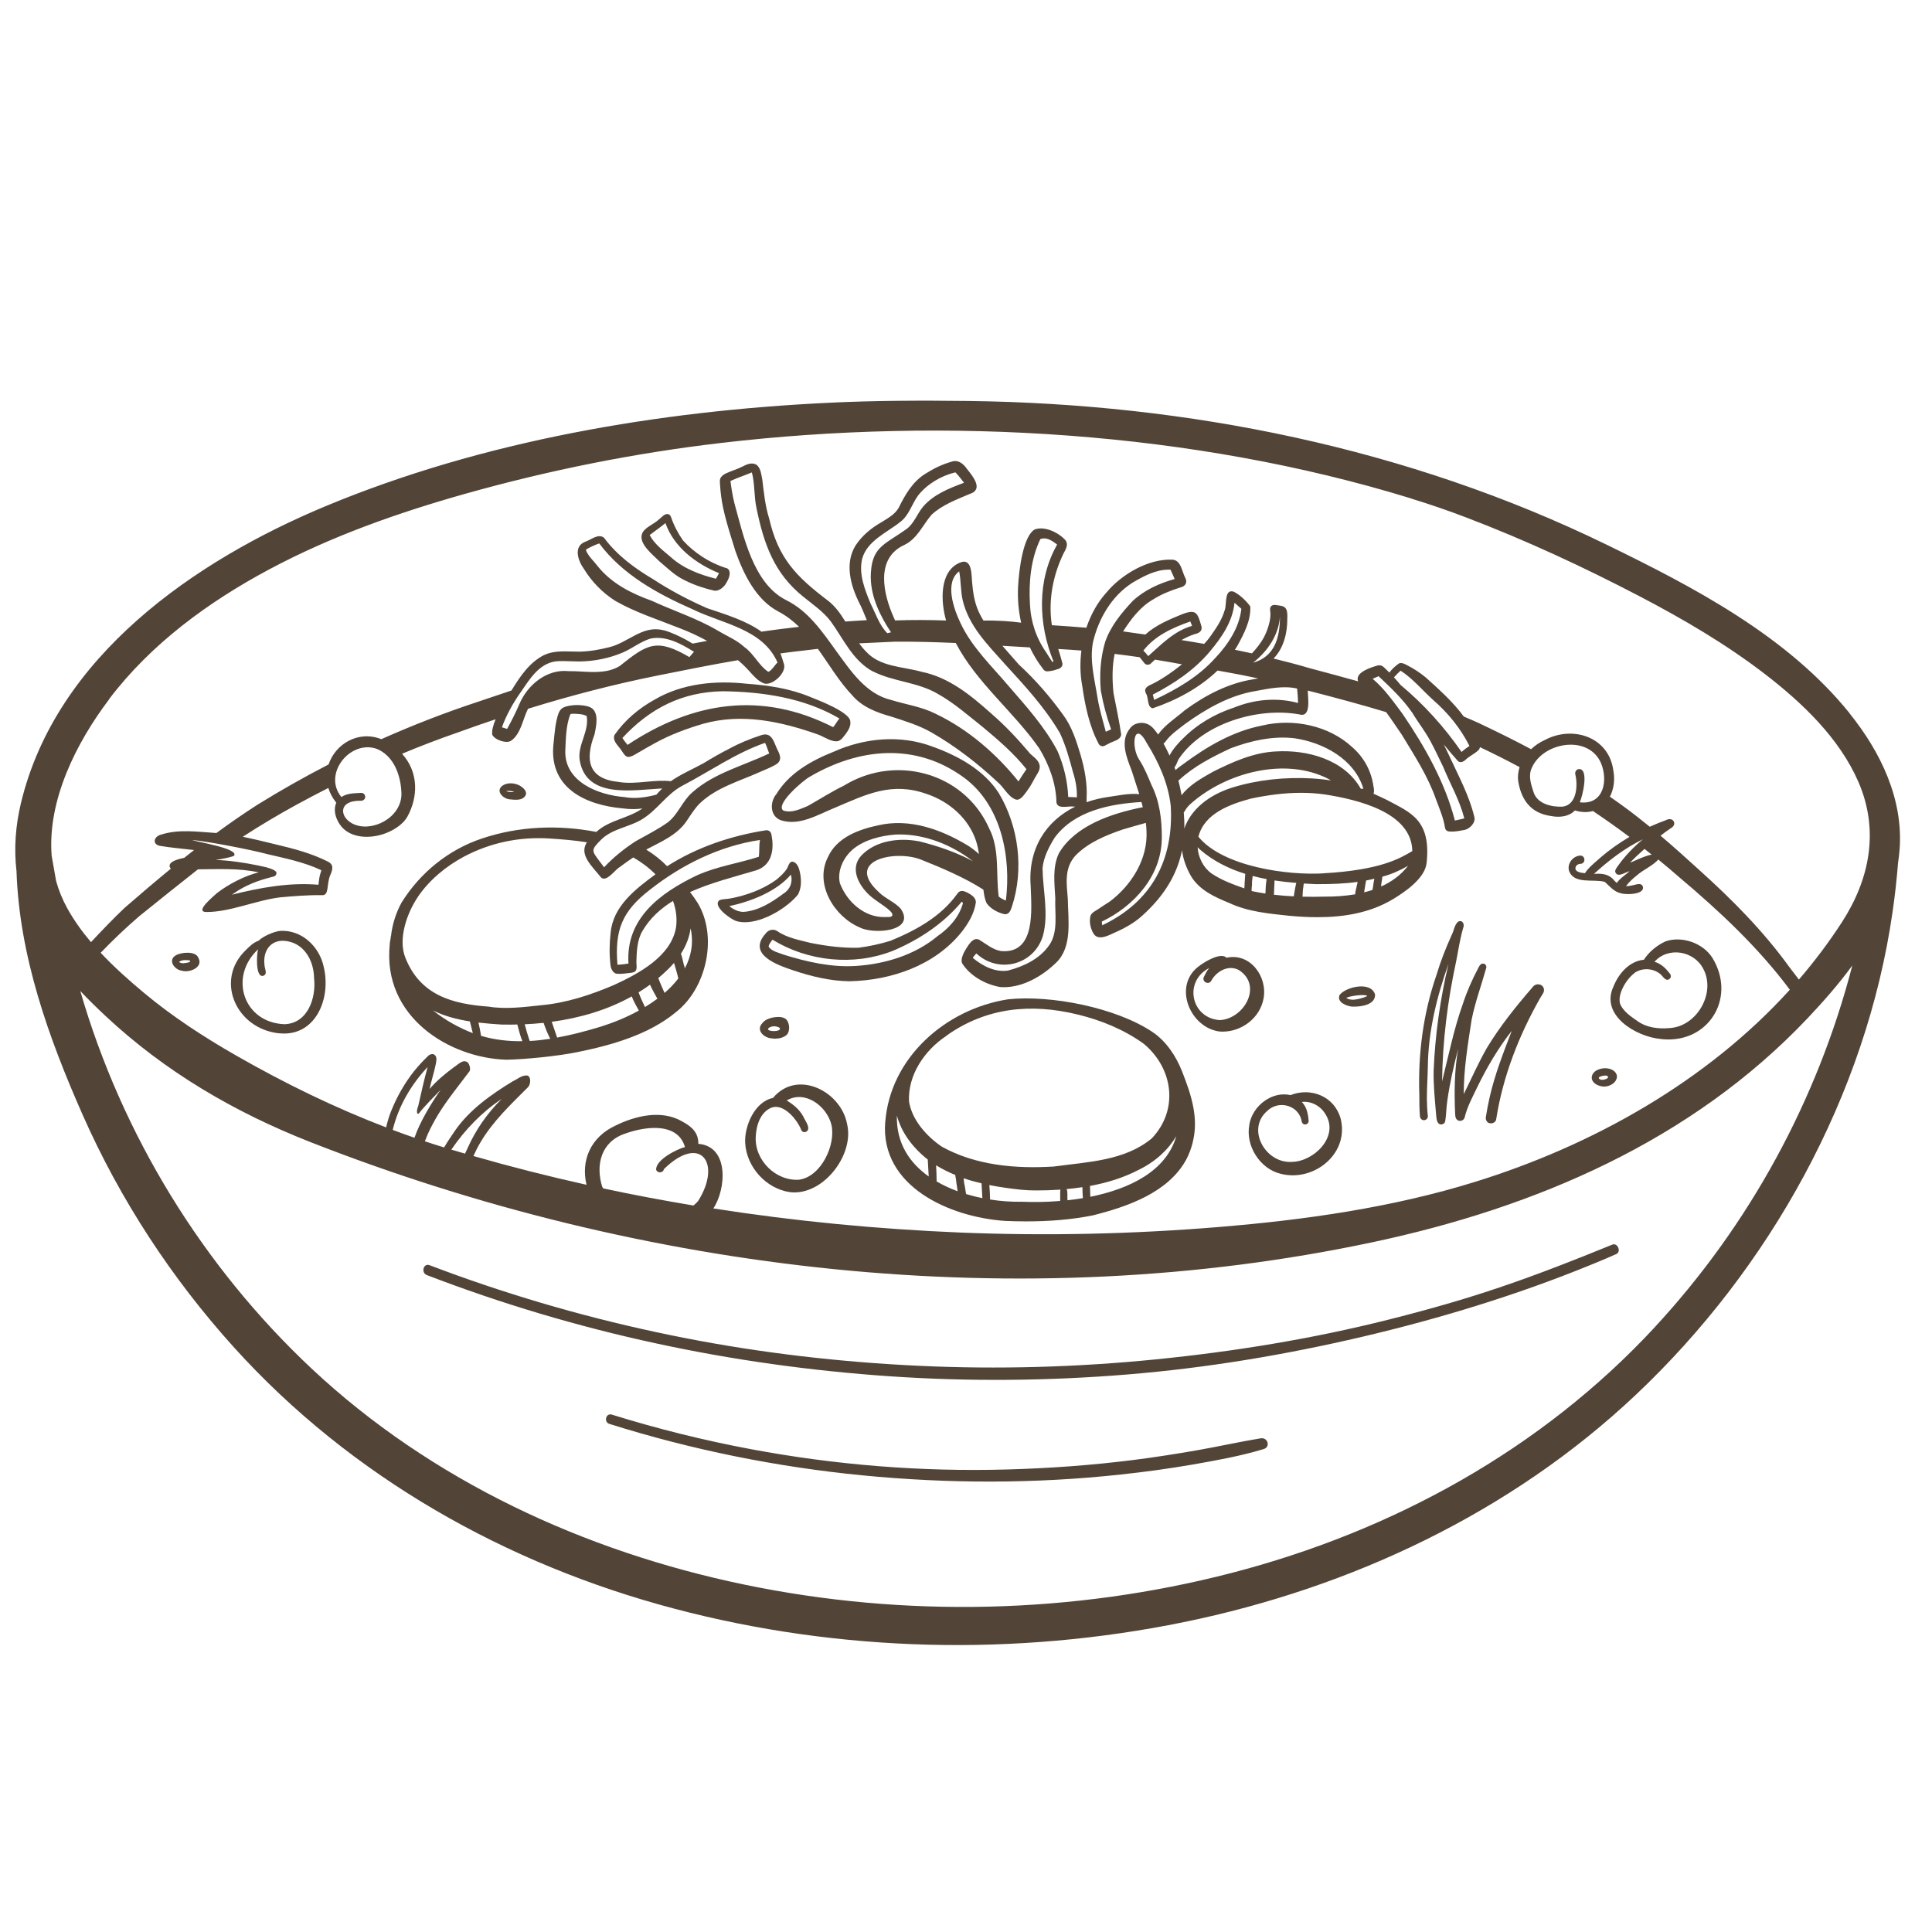 <?xml version="1.0" encoding="UTF-8"?>
<svg id="Lager_1" xmlns="http://www.w3.org/2000/svg" version="1.1" viewBox="0 0 283.46 283.46">
  <!-- Generator: Adobe Illustrator 29.0.1, SVG Export Plug-In . SVG Version: 2.1.0 Build 192)  -->
  <defs>
    <style>
      .st0 {
        fill: #524538;
      }
    </style>
  </defs>
  <path class="st0" d="M129.87,164.68c-.7,9.39,9.45,13.9,17.58,14.45,1.04.05,2.09.07,3.14.07,3.27,0,6.55-.24,9.75-.88,5.09-1.29,11.07-3.33,13.72-8.22.78-1.51,1.22-3.21,1.26-4.92.04-1.81-.35-3.55-.89-5.25-.3-.92-.65-1.84-1-2.74-.88-2.23-2.31-4.41-4.33-5.77-5.29-3.56-14.91-5.48-21.22-4.8-9.1,1.42-17.29,8.53-18,18.05ZM131.59,163.67c.64,2.42,2.23,4.64,4.53,6.46.04.83.1,1.65.14,2.48-2.86-2.03-4.78-4.95-4.67-8.94ZM144.01,173.62c.03.72.1,1.45.12,2.17-.81-.16-1.61-.36-2.39-.6-.07-.42-.13-.84-.2-1.26-.08-.23-.11-.64-.16-1.06.86.3,1.74.54,2.63.75ZM140.15,172.4c.04.35.15.73.15,1.01.08.43.13.9.2,1.37-1.08-.4-2.12-.88-3.08-1.44,0-.03,0-.07,0-.1,0-.76-.04-1.51-.08-2.27.91.56,1.85,1.03,2.82,1.42ZM149.76,176.32c-1.44.02-2.97-.09-4.5-.33,0-.68-.05-1.47-.11-2.12,1.55.31,3.12.52,4.69.69.73.07,1.46.1,2.19.1,1.17,0,2.36-.04,3.56-.12-.07.25-.03.57-.04.81,0,.28,0,.57,0,.85-2.08.18-4.07.19-5.79.11ZM158.81,174.19c0,.53.03,1.07.07,1.6-.76.13-1.51.23-2.26.31-.06-.45.08-1.22-.13-1.64.77-.07,1.55-.16,2.32-.28ZM159.97,175.59c-.01-.53-.03-1.06-.05-1.59,2.49-.46,4.92-1.2,7.12-2.35,2.48-1.2,4.34-2.94,5.54-4.94-1.48,5.14-6.9,7.73-12.61,8.88ZM138.86,151.95c5.85-4.15,12.41-4.77,19.22-3.11,3.47.84,6.83,2.21,9.74,4.31,4.31,3.6,5.15,9.66,1.18,13.86-3.97,3.32-9.46,3.46-14.37,4.14-5.57.35-11.48-.15-16.44-2.91-2.23-1.51-4.38-3.9-4.82-6.63-.19-3.92,2.32-7.55,5.5-9.64Z"/>
  <path class="st0" d="M113.9,116.51c-.98,1.19-.95,3.25.68,3.84,2.74.87,5.41-.83,7.87-1.82,4.69-1.99,8.37-3.88,13.55-2.03,3.27,1.11,6.12,3.57,7.21,6.9.2.63.33,1.26.43,1.91-.66-.6-1.37-1.1-1.7-1.29-3.88-2.34-8.5-3.99-13.05-2.94-2.91.61-6.12,1.78-7.43,4.7-1.98,3.91.9,8.67,4.63,10.27.61.33,1.66.53,2.74.53,2.37,0,4.9-.92,3.33-3.25-.9-1-2.25-1.47-3.2-2.42-5.24-4.78,2.58-6.29,6.26-4.75,2.83,1.12,6.44,2.66,9.06,4.37.09.69.19,1.39.49,2.01.6.82,1.63,1.37,2.61,1.59.04,0,.08,0,.12,0,.57,0,.78-.56.97-1.12,1.79-5.45,1-11.78-1.96-16.7-2.19-3.36-5.95-5.42-9.64-6.75-4.72-1.8-10.04-1.31-14.6.75-3.27,1.3-6.5,3.13-8.37,6.21ZM134.79,123.43c-2.89-.55-6.32-.11-8.42,2.1-1.72,1.88-.42,4.33,1.23,5.85,1.08.99,3.46,2.22,3.33,2.89-.08.38-.73.24-1.11.28-3.02.07-5.56-2.25-6.59-4.96-.45-1.89.6-3.95,2.05-5.1,1.67-1.31,3.91-1.85,6.01-2.04.23-.01.47-.02.7-.02,3.87,0,7.73,1.58,10.76,3.93-2.49-1.34-5.22-2.26-7.96-2.94ZM141.39,114.06c5.51,4.01,6.99,11.63,6.19,18.07-.37-.15-.74-.33-1.05-.59-.45-3.34.2-6.95-1.43-10.06-2.46-5.47-7.8-8.48-13.31-8.48-2.71,0-5.46.73-7.94,2.25-1.84.89-3.55,2-5.33,3-1.1.45-2.39,1.09-3.59.67-1.26-.88,2.97-4.47,3.85-4.94,7.25-4.26,15.57-5.07,22.61.08Z"/>
  <path class="st0" d="M141.8,130.91c-.65-.34-1.1-.21-1.39.28-2.39,3.32-6.04,5.31-9.78,6.85-1.52.46-3.09.81-4.67,1.01-2.38.06-4.66-.24-7-.7-1.66-.42-3.47-.74-4.91-1.73-.57-.39-1.31-.21-1.71.34-2.75,3.05,1.63,4.6,4.01,5.4,2.68.9,5.44,1.57,8.28,1.61,6.11-.13,12.48-2.3,16.41-7.17,1.02-1.27,1.93-2.81,2.14-4.44-.01-.7-.72-1.13-1.38-1.47ZM137.48,137.41c-3.33,2.74-7.66,4.03-11.87,4.31-3.58.24-7.22-.59-10.65-1.66-.65-.28-1.76-.46-2.19-1.18.05-.37.34-.71.57-1.01,5.22,3.2,11.92,3.89,17.64,1.64,3.87-1.63,7.44-3.99,10.14-7.23.03.06.07.11.12.16.02.02.03.03.05.05-.57,2.08-2.06,3.72-3.81,4.91Z"/>
  <path class="st0" d="M91.95,111.01c.08.02.16.04.25.04.39,0,.78-.24,1.11-.43.94-.55,1.88-1.1,2.84-1.62,2.22-1.22,4.63-2.11,7.06-2.82,5.68-1.57,11.33-.34,16.79,1.58.86.3,2.04,1.19,2.99.97.52-.19.8-.69,1.13-1.1.37-.52.75-1.11.63-1.86-.22-1.35-4.72-3.05-5.86-3.51-2.95-1.23-6.12-1.71-9.29-1.94-4.66-.51-9.53-.06-13.63,2.37-2.27,1.26-4.32,3-5.8,5.13-.35.8.42,1.48.86,2.07.21.26.6,1.01.93,1.11ZM106.02,101.42c5.89.07,12,.97,17.14,4-.37.41-.53.83-.92,1.27-10.49-5.33-20.57-3.77-30.17,2.6-.13-.15-.24-.3-.36-.46-.14-.18-.27-.37-.39-.56,4.03-4.33,8.71-6.74,14.7-6.85Z"/>
  <path class="st0" d="M96.78,82.39c1.03.86,2,1.82,3.17,2.48,1.46.81,3.09,1.38,4.72,1.76.11.03.21.04.32.04.6,0,1.29-.6,1.57-1.14,1-1.65.25-2.21-.11-2.21-2.34-.75-4.56-2.18-6.24-4.02-.72-1.04-1.33-2.18-1.74-3.39-.06-.18-.16-.35-.33-.44-.6-.24-1.04.44-1.47.74-.71.71-2.16,1.17-2.48,2.14-.49,1.46,1.59,3.03,2.59,4.04ZM97.63,76.74c1.24,3.54,4.49,5.98,7.86,7.35-.15.28-.27.53-.45.82-2.36-.59-4.79-1.5-6.63-3.18-1.11-.95-2.4-1.9-3.09-3.23.76-.59,1.56-1.13,2.31-1.75Z"/>
  <path class="st0" d="M113.17,122.44c-.03-.41-.42-.69-.82-.62-5.09.8-10.11,2.48-14.47,5.27-.9-.92-1.93-1.74-3.07-2.44,2.15-1.15,4.51-2.1,5.92-4.18.61-.9,1.18-1.84,1.95-2.61,2.5-2.37,5.85-3.25,8.96-4.66.62-.28,1.49-.61,2.12-.99,1.39-.71.31-2.07.14-2.58-.44-1.06-.81-2.24-2.23-1.76-1.65.53-3.27,1.2-4.79,2.04-1.24.63-2.44,1.32-3.63,2.05-1.56.87-3.34,1.61-4.83,2.66-1.19-.14-2.4-.03-3.61.08-1.37.13-2.74.25-4.1.02-4.43-.47-4.89-3.24-3.49-6.95.25-1.16.73-3.27-.54-3.96-.6-.3-1.28-.34-1.94-.37-.6-.01-1.76.11-2.27.48-.27.19-.45.53-.56.83-.44,1.34-.54,2.79-.68,4.19-.84,6.55,4.52,9.18,10.19,9.67.29.05.91.1,1.63.1.38,0,.8-.04,1.22-.1,0,0,0,0-.01,0-2.07,1.47-4.89,1.7-6.77,3.45-5.55-1.08-11.37-.85-16.74.95-4.91,1.62-9.12,5.03-11.85,9.44-.8,1.47-1.34,3.16-1.53,4.86-.04.1-.07.2-.05.31-.04.31-.14.63-.14.95-1.09,10.64,8.76,16.66,17.1,16.91,2.71-.04,7.66-.54,10.45-1.12,4.99-1.01,10.47-2.56,14.44-5.86,4.52-3.52,6.19-11.15,3.15-16.09-.2-.32-.7-1.05-1.08-1.53,3.03-1.36,6.41-2.21,9.37-3.09,3.68-.91,2.59-5.14,2.57-5.34ZM91.7,116.95c-3.87-.28-8.91-2.22-8.76-6.82.09-1.78.08-3.59.72-5.29.1-.16.32-.1.48-.12.65.02,1.34.03,1.93.33.42,2.27-1.4,4.29-1.01,6.55,1.01,5.61,7.72,4.31,12.1,4.08-.3.29-.58.6-.86.91-1.51.4-3.07.63-4.61.37ZM94.28,120.15c2.2-1.35,3.58-3.71,5.89-4.9,4-2.09,7.8-4.78,12.08-6.26.25.5.39,1.04.61,1.55-3.78,1.82-8.1,2.87-11.29,5.72-1.44,1.25-2.07,3.2-3.57,4.38-1.47,1.05-3.14,1.88-4.73,2.78-1.68,1.09-3.27,2.36-4.64,3.83-.18-.24-.35-.47-.53-.71-1.32-1.76-1.47-1.77.12-3.37,1.64-1.61,4.14-1.81,6.06-3.01ZM61.31,131.58c1.69-2.48,4.12-4.48,6.75-5.89,3.88-2.06,8.16-2.94,12.52-2.67,1.85.12,3.7.27,5.53.56-1.22,1.84.8,3.54,2.08,5.17.13.11.27.16.42.16.78,0,1.72-1.37,2.35-1.72.63-.47,1.28-.94,1.95-1.39,1.17.67,2.29,1.51,3.26,2.48-2.96,2.18-6.23,4.68-6.58,8.59-.17,1.45-.21,3.12-.03,4.62.01.57.4,1.4,1.02,1.38.11,0,.21.01.32.01.52,0,1.05-.08,1.56-.14.32-.04.7-.07.86-.4.16-.36.05-.77.05-1.16.03-1.49.1-3.31.91-4.62,1.09-1.86,2.65-3.26,4.46-4.38.43,1.18.62,2.45.46,3.79-.67,4.36-5.58,6.93-9.24,8.6-3.36,1.42-6.87,2.58-10.52,2.91-2.45.26-5.23.63-7.75.21-5.39-.39-10.04-1.69-12.22-7.18-1.11-2.79.26-6.6,1.85-8.93ZM94.63,147.75c-.34-.7-.67-1.42-.94-2.15.57-.35,1.13-.73,1.68-1.13.31.71.71,1.38,1.08,2.06-.58.43-1.19.84-1.82,1.22ZM77.73,152.73c-.04-.1-.08-.19-.11-.28-.24-.71-.44-1.44-.63-2.17.92-.04,1.84-.11,2.76-.21.28.8.59,1.59.98,2.34-1,.15-1.99.27-2.99.32ZM69.37,151.58c-1.96-.75-4.03-1.88-5.84-3.33,1.65.83,3.5,1.31,5.41,1.61.14.57.29,1.14.43,1.72ZM70.58,151.98c-.1-.65-.23-1.3-.38-1.95,1.12.13,2.25.22,3.37.29.37,0,.74.01,1.12.01.4,0,.81,0,1.21-.02.21.83.43,1.66.74,2.45-2.05.03-4.09-.2-6.06-.78ZM81.74,152.23c-.27-.77-.53-1.54-.79-2.31,4.12-.56,8.16-1.73,11.74-3.73.25.69.72,1.5,1.04,2.08-1.82,1-3.74,1.78-5.53,2.34-2.07.63-4.25,1.22-6.45,1.62ZM97.5,145.68c-.33-.71-.63-1.44-.92-2.17.46-.39.91-.79,1.35-1.22.35-.33.67-.67.96-1.01.22.76.46,1.51.63,2.28-.58.76-1.26,1.47-2.02,2.12ZM100.47,142.08c-.02-.1-.04-.2-.05-.28-.18-.4-.27-1.28-.52-1.86.79-1.22,1.25-2.48,1.43-3.73.46,2.17.07,4.14-.86,5.88ZM92.21,141.37c-.5.07-1,.15-1.51.17-.04,0-.07,0-.11,0-.41-5.08.68-7.83,4.73-10.97,4.68-3.69,10.24-6.45,16.18-7.33-.15.82-.06,1.64-.16,2.46-3.01.98-6.2,1.41-9.13,2.75-5.35,2.57-10.44,6.31-10,12.92Z"/>
  <path class="st0" d="M108.01,135.13c.4.13.83.18,1.28.18,2.77,0,6.29-2.18,7.8-4.08.49-.93.5-2.05.31-3.06-.12-.61-.32-1.48-.98-1.71-.63-.22-.74.66-.99,1.04-.42.62-.96,1.1-1.56,1.6-1.98,1.41-4.33,2.27-6.72,2.72-.51.1-1.06.07-1.55.23-1.22.84,1.65,2.85,2.41,3.08ZM116.04,128.32c.31,1.12-.13,2.21-1.12,2.81-1.7,1.26-3.63,2.5-5.81,2.66-.79.01-1.5-.36-2.11-.84,3.14-.68,6.93-2.13,9.04-4.63Z"/>
  <path class="st0" d="M41.09,136.58c-.89.09-2.52.79-3.15,1.44-.78.27-1.39.88-1.96,1.46-4.28,4.2-1.59,10.91,4.24,12.02.52.1,1,.14,1.46.14,4.79,0,6.89-5.3,5.82-9.77-.62-2.98-3.23-5.49-6.42-5.29ZM41.75,150.27c-6.02-.21-8.24-6.95-3.88-10.99-.22.63-.42,4.2.75,3.89.75-.27.13-1.15.18-1.71-.21-1.83.79-3.48,2.77-3.43,2.92.13,4.47,2.77,4.51,5.47.33,2.91-.92,6.65-4.33,6.77Z"/>
  <path class="st0" d="M113.4,161.09c-2.7.56-4.2,4.15-4.07,6.61.2,3.53,3.06,6.7,6.57,7.21.22.02.44.04.65.04,4.61,0,8.76-5.71,7.74-10-.88-4.87-7.36-8.12-10.89-3.85ZM117.32,173.08c-3.46.28-6.62-2.83-6.44-6.29.07-1.64.65-3.58,2.29-4.27.21-.08.43-.12.65-.12,1.56,0,3.13,1.95,3.68,3.23.05.3.32.53.64.47,1.05-.35-.04-1.7-.3-2.31-.54-1.01-1.45-1.75-2.42-2.33,2.72-1.6,5.95.88,6.58,3.63.63,2.91-1.52,7.49-4.68,7.98Z"/>
  <path class="st0" d="M113.74,152.39c.57,0,1.2-.15,1.64-.52.61-.52.5-1.97-.16-2.41-.34-.23-.78-.27-1.17-.25-.73.03-1.76.28-2.21.91-1,1.06.31,2.2,1.43,2.23.15.03.31.04.47.04ZM112.68,150.99c0-.05.04-.11.13-.18.39-.31,1.07-.29,1.49-.06.05.03.1.06.13.12.03.07,0,.15-.06.2-.22.21-.62.2-.9.21-.23,0-.8-.08-.78-.29Z"/>
  <path class="st0" d="M25.73,140.2c-1.12.74-.11,2.08.93,2.22.18.06.37.08.58.08,1.15,0,2.55-.82,1.84-2.01-.39-1-2.6-.79-3.34-.29ZM26.95,141.33c-.17,0-.36-.02-.52-.09-.06-.03-.12-.06-.14-.13.45-.32,1.05-.26,1.57-.2,0,.06.03.11.05.16-.25.21-.64.19-.96.25Z"/>
  <path class="st0" d="M74.82,117.28c.28.03.59.06.9.06.47,0,.92-.09,1.24-.43.68-.72-.36-1.53-.96-1.77-.72-.29-1.63-.32-2.29.14-1.07.8.15,1.95,1.11,2ZM74.68,116.04c.27,0,.53.05.78.16-.35.02-.84.05-1.19-.12.14-.03.27-.04.41-.04Z"/>
  <path class="st0" d="M178.9,151.34c.16.01.32.02.48.02,2.79,0,5.48-1.98,6.01-4.87.6-3.28-2.03-6.74-5.43-5.97-.87-.88-3.33.66-4.13,1.29-3.75,2.88-1.25,8.95,3.08,9.53ZM177.43,142.02c-.35.38-.57.85-.8,1.31-.33.68.65,1.23,1.06.61.75-1.43,2.52-2.44,4.07-1.62,3.55,2.28.78,7.16-2.79,7.35-4.22-.27-5.37-5.7-1.54-7.65Z"/>
  <path class="st0" d="M198.39,147.69c.09,0,.18,0,.27,0,1.22,0,3.1-.31,3.09-1.75-.54-2-4.21-1.21-5.21.04-.45,1.06,1.02,1.64,1.85,1.71ZM200.58,146.1s-.01.03-.02.05c0,0,0,0,0,.01-.62.29-1.3.45-1.97.52-.38,0-.77-.05-1.08-.27.5-.28,2.62-.58,3.08-.31Z"/>
  <path class="st0" d="M183.3,165.04c-.59,3.08,1.58,6.46,4.58,7.17.59.16,1.2.23,1.79.23,4.2,0,8.17-3.73,7.03-8.31-.9-3.28-4.36-4.64-7.36-3.46-2.72-.62-5.59,1.57-6.05,4.36ZM186.05,162.88c.59-.51,1.3-.75,2-.75,1.35,0,2.66.87,2.93,2.38.03.28.27.49.55.47.27-.02.5-.27.47-.55-.08-1-.27-2.01-1-2.75,1.41-.18,2.8.62,3.5,1.84,2,3.25-1.73,6.92-4.99,6.95-3.88.24-6.78-4.91-3.46-7.58Z"/>
  <path class="st0" d="M234.87,159.36c.15.04.31.06.47.06.89,0,1.89-.58,1.9-1.52-.13-.98-1.36-1.3-2.2-1.13-1.85.32-2.09,2.13-.18,2.59ZM234.62,158.04s.11-.07.17-.09c.23-.08,1.11-.33,1.14.09.01.24-.59.37-.76.39-.14.01-.28,0-.4-.06-.13-.06-.28-.19-.14-.33Z"/>
  <path class="st0" d="M208.34,163.82c.03.31.3.56.62.53.31-.02.57-.31.53-.62-.1-.86-.13-1.73-.14-2.59,0-1.52.11-3.07.14-4.6.05-5.18,1.3-10.26,3.03-15.12-1.22,5.17-1.97,10.42-2.18,15.73-.04,2.08.18,4.16.35,6.23.07.49.02,1.08.38,1.46.11.1.24.14.37.14.27,0,.54-.18.6-.47.16-.97.15-1.98.3-2.96.36-2.6.95-5.15,1.6-7.69-.54,3.11-.59,6.27-.45,9.42.02.33,0,.69.23.95.35.42,1.07.22,1.18-.31.38-1.56,1.14-2.95,1.84-4.41,1.41-2.9,3.06-5.72,5.06-8.26-1.22,3.18-2.47,6.36-3.23,9.69-.22.98-.42,1.97-.57,2.96-.03.21,0,.41.12.59.34.56,1.31.37,1.4-.28.98-6.27,3.32-12.28,6.47-17.81.16-.29.37-.54.5-.85.3-1.07-1.05-1.55-1.65-.69-2.42,2.79-4.75,5.7-6.67,8.86-1.26,2.2-2.29,4.54-3.41,6.81-.01-3.69.6-7.28,1.16-10.95.52-2.58,1.45-5.08,2.15-7.61.06-.31-.2-.63-.53-.59-.34.03-.49.34-.63.61-.9,1.69-1.67,3.44-2.27,5.26-1.33,3.71-2.1,7.59-3.06,11.41.07-5.94.82-11.88,2.08-17.69.31-1.6.55-3.23,1.01-4.8.24-.53-.05-1.23-.7-.97-.59.46-.64,1.34-.98,1.98-.86,1.9-1.63,3.86-2.23,5.86-1.95,5.64-2.72,11.59-2.52,17.54.01,1,0,2.17.09,3.2Z"/>
  <path class="st0" d="M243.69,152.45c.38.04.74.06,1.1.06,6.24,0,9.86-6.36,6.46-11.96-1.36-2.18-4.48-3.28-6.9-2.43-1.25.58-2.42,1.53-3.16,2.69-2.15.21-3.71,2.03-4.47,3.94-1.98,4.23,3.36,7.39,6.98,7.69ZM239.75,142.79c.53-.39,1.18-.59,1.83-.59.73,0,1.47.25,2.04.73.39.33.8,1.19,1.38.65.25-.26.14-.63-.1-.85-.55-.73-1.27-1.37-2.16-1.62,2.03-2.27,5.84-1.61,7.18,1.07,1.85,3.52-.95,8.38-4.89,8.65-1.67.16-3.41-.03-4.8-1.03-.96-.67-2.03-1.37-2.52-2.48-.45-1.45.91-3.65,2.05-4.51Z"/>
  <path class="st0" d="M271.39,104.67c-9.14-11.35-22.81-18.49-35.68-24.76-29.12-14.19-61.42-20.69-93.7-21.08-6.78-.08-13.58-.07-20.35.26-24.94,1.19-50.8,5.55-73.95,15.2-19.2,8.01-39.47,22.02-44.63,43.51-.8,3.32-1.05,6.7-.66,10.01.42,12.47,4.69,24.41,9.72,35.79,5.51,12.46,13.08,24.01,22.21,34.11,17.17,18.99,39.97,31.82,64.61,38.32,24.3,6.42,50.15,7,74.76,1.96,24.52-5.03,47.96-16.06,66.26-33.32,19.68-18.56,33.81-43.95,37.69-70.84.35-2.41.62-4.82.81-7.25.09-.61.17-1.24.22-1.86.59-7.44-2.77-14.39-7.33-20.05ZM16.01,102.57c6.15-8.11,14.56-14.26,23.47-19.02,9.09-4.86,18.87-8.31,28.77-11.1,12.29-3.46,24.86-5.98,37.54-7.46,33.07-3.88,69.25-1.7,101.17,8.12.03,0,.06.02.08.03.03,0,.06.02.08.03,2.72.84,5.41,1.76,8.07,2.78,8.72,3.33,17.21,7.27,25.47,11.59,6.33,3.31,12.56,6.96,18.24,11.32,5.49,4.22,10.97,9.42,13.77,15.88,3.06,7.07,1.68,14.22-2.42,20.55-1.92,2.97-4.04,5.78-6.32,8.43-.47-.62-.94-1.24-1.42-1.86-3.82-5.29-8.42-9.92-13.27-14.28-1.84-1.68-3.7-3.35-5.61-4.97.48-.37.97-.73,1.47-1.07,1.1-.6.36-1.78-.7-1.2-.8.29-1.58.61-2.35.96-1.3-1.06-2.62-2.1-3.99-3.09-.61-.45-1.24-.88-1.86-1.32.57-1.1.77-2.48.5-3.87-.66-4.91-5.96-6.63-10.04-4.45-.73.32-1.42.78-2.02,1.35-2.52-1.34-5.07-2.6-7.65-3.82-.74-.34-1.49-.66-2.23-.97-1.57-2.15-3.62-3.97-5.58-5.74-.85-.7-1.77-1.3-2.75-1.8-.33-.17-.78-.42-1.16-.26-.53.36-1.03.82-1.43,1.35-.26-.26-.52-.53-.8-.78-.23-.24-.55-.34-.88-.27-.78.21-3.24.94-2.95,2.17.01.06.04.12.07.17-2.37-.66-4.74-1.3-7.15-1.94-1.75-.52-3.51-.98-5.28-1.41,1.48-1.49,2.04-3.77,2.02-5.87.01-.44.04-.93-.15-1.34-.25-.54-.8-.52-1.33-.61-.16-.03-.31-.05-.47-.04-.16.01-.32.07-.43.19-.26.29-.1.73-.09,1.07,0,.41-.04.81-.13,1.2-.18.83-.48,1.63-.88,2.38-.46.81-1.06,1.57-1.71,2.26-.83-.18-1.66-.36-2.5-.53.11-.17.23-.34.33-.51.97-1.78,2.04-3.76,1.93-5.84-.59-.83-1.5-1.69-2.41-2.16-1.46-.49-1,1.88-1.35,2.72-.43,1.5-1.36,2.79-2.26,4.05-.2.27-.46.57-.75.88-1.11-.2-2.22-.38-3.33-.56.63-.35,1.28-.66,1.97-.88.64-.13,1.17-.49.94-1.22-.55-1.88-.74-2.48-2.79-1.7-1.84.75-3.91,1.61-5.42,2.99-1.09-.16-2.17-.31-3.26-.46,1.15-1.79,2.47-3.57,4.34-4.65,1.23-.79,2.61-1.34,4-1.78.72-.15,1.15-.67.8-1.39-.52-.93-.61-2.65-1.94-2.71-3.52-.14-7.45,2.17-9.65,4.83-1.32,1.45-2.29,3.24-2.94,5.16-1.68-.14-3.37-.26-5.06-.37-.06-.39-.12-.79-.14-1.19-.24-3.06.39-6.19,1.7-9.02.29-.69.96-1.45.47-2.21-.94-1.12-3.08-2.2-4.57-1.62-1.66,1-2.28,5.75-2.42,8.39-.09,1.77.06,3.55.45,5.28-1.45-.19-3.28-.35-5.53-.31-.16-.27-.32-.54-.46-.81-.75-1.42-1.02-2.85-1.17-4.49-.17-1.07.12-4.03-1.85-3.19-3.06,1.3-2.77,5.83-2,8.48-2.5-.09-5-.1-7.49-.01-.06-.14-.13-.28-.18-.42-1.56-3.45-2.74-8.68,1.51-10.64,1.92-.9,2.71-2.91,4.02-4.44,1.57-1.46,3.63-2.21,5.59-3.05,2.1-.64.49-2.59-.4-3.69-.51-.76-1.3-1.39-2.25-1.05-1.38.38-2.68,1.03-3.89,1.8-1.85,1.17-2.94,3.08-3.88,4.99-.57.96-1.56,1.49-2.48,2.07-1.51.85-2.92,2.01-3.86,3.48-1.57,2.59-.72,5.76.53,8.3.43.8.77,1.72,1.15,2.61-.96.06-2.14.12-3.16.2-.71-1.16-1.49-2.27-2.6-3.11-4.62-3.5-7.24-6.2-8.56-11.97-.58-1.79-.78-3.8-1.01-5.69-.15-.74-.2-1.61-.77-2.16-.68-.51-1.5-.15-2.16.2-.65.34-1.69.66-2.35.97-.3.14-.62.33-.8.61-.21.31-.15.67-.13,1.02.07,1.15.21,2.29.45,3.42.32,1.52.77,3.02,1.23,4.51.19.62.39,1.24.58,1.87,1.18,3.34,3.03,7.17,6.32,8.87,1.15.61,2.14,1.38,3.02,2.24-1.84.21-3.67.43-5.5.7.04.03.07.06.11.1-2.33-1.72-5.5-2.65-8.11-3.54-2.73-1.2-5.39-2.6-7.88-4.23-2.74-1.62-5.32-3.51-7.23-6.09-.84-.69-1.91.29-2.75.57-1.82.68-1.05,2.83-.24,3.94,1.16,1.91,2.73,3.53,4.62,4.73,2.94,1.7,6.33,2.77,9.49,4.03,1.38.52,2.71,1.15,4,1.85-.71.13-1.43.26-2.14.4-1.49-.96-3.73-1.92-4.45-2-2.95-.67-5.12,1.93-7.82,2.54-1.45.36-2.77.6-4.3.64-.38,0-.75-.01-1.13-.02-1.4-.04-2.82-.08-4.11.53-2.15,1.1-3.5,3.14-4.76,5.19-1.64.55-3.27,1.1-4.9,1.65-4.83,1.59-9.56,3.43-14.19,5.49-3.42-1.34-6.75.73-7.74,3.71-3.54,1.83-7.02,3.79-10.42,5.9-2.06,1.32-4.07,2.71-6.04,4.16-2.7-.16-5.48-.61-8.1.23-.99.22-1.41,1.33-.27,1.64,1.67.29,3.38.42,5.09.63-.48.38-.97.76-1.44,1.14-1.33.27-2.36.68-2.11,1.38.04.09.1.15.16.2-2.3,1.89-4.57,3.82-6.81,5.77-1.7,1.61-3.31,3.31-4.92,5.02-1.31-1.54-2.48-3.18-3.46-4.93-.73-1.32-1.28-2.67-1.66-4.05-.22-1.23-.43-2.46-.65-3.69-.64-8.13,3.6-16.58,8.43-22.95ZM88.37,174.17c-1.03-3.24-.18-6.65,3.3-7.83,1.24-.45,2.85-.85,4.37-.85,2,0,3.84.68,4.46,2.8-1.24.33-4.3,1.88-4.23,3.32.16.56,1.05.51,1.13-.07,5.37-5.27,8.54-.87,5.02,4.68-.21.25-.44.46-.68.65-4.43-.74-8.85-1.57-13.24-2.51-.04-.07-.08-.13-.11-.2ZM102.46,167.87c.03-1.7-.95-2.57-2.4-3.35-3-1.73-6.79-.83-9.73.61-3.65,1.69-5.13,5.08-4.28,8.7-5.57-1.24-11.1-2.64-16.59-4.22.31-.69.65-1.37,1.04-2.02,1.81-3.07,4.45-5.56,6.96-8.07.39-.36.5-1.51-.05-1.71-.8-.14-1.52.55-2.22.86-3.13,1.91-6.33,4.17-8.44,7.23-.53.8-1.1,1.6-1.59,2.45-.95-.29-1.89-.59-2.82-.9.13-.34.27-.69.41-1.03.46-1.02.99-2,1.57-2.96,1.35-2.19,3.03-4.23,4.57-6.29.19-.29,0-1.05-.27-1.29-.7-.55-1.44.35-2.02.7-1.28.95-2.54,1.98-3.58,3.2.27-1.21.66-2.4.91-3.62.07-.39.2-.89-.03-1.25-.29-.44-.89-.25-1.17.1-.7.67-1.35,1.38-1.96,2.13-1.39,1.74-2.55,3.79-3.38,5.87-.32.78-.55,1.59-.74,2.4-7.59-2.91-14.87-6.46-21.98-10.53-4.75-2.72-9.36-5.71-13.56-9.22-2.18-1.82-4.36-3.76-6.34-5.87,1.81-1.88,3.7-3.68,5.68-5.38,2.85-2.3,5.71-4.59,8.59-6.86,2.98-.02,6.02-.2,8.94.45-1.98.42-4.61,1.82-6.18,3.06-.55.53-3.3,2.74-1.52,2.75,3.45.02,7.32-1.73,10.81-2.15,1.83-.17,4.22-.36,6.1-.32,1.17.11.67-1.59,1.27-2.95.38-.86.54-1.57-.42-2.01-2.33-1.17-4.89-1.85-7.42-2.45-1.66-.4-3.32-.82-5-1.16,2.53-1.65,5.14-3.19,7.79-4.65,1.58-.86,3.16-1.7,4.76-2.51.23.73.61,1.47,1.17,2.17-.47,1.06-.1,2.29.53,3.2.6.87,1.47,1.38,2.44,1.62,1.26.32,2.69.18,3.89-.21,1.33-.43,2.88-1.33,3.58-2.59,1.53-2.79,1.72-6.42-.79-9.21,2.75-1.15,5.53-2.21,8.34-3.18,1.79-.65,3.58-1.28,5.39-1.88-.33.79-.58,1.59-.5,2.26.21.49,1.04.92,1.77,1.03.38.06.73.03.96-.12,1.47-.97,1.74-3.17,2.52-4.71,6.26-1.94,12.61-3.59,19.04-4.88,3.91-.79,7.83-1.57,11.76-2.25.57.48,1.12,1,1.62,1.56.64.7,1.29,1.51,2.2,1.85.11.04.24.05.36.05,1.2,0,2.95-1.72,2.57-2.9-.18-.54-.32-1.06-.52-1.55,1.13-.15,2.26-.3,3.39-.42.7-.09,1.4-.17,2.11-.25,1.64,2.28,3.09,4.76,5.02,6.8,1.47,1.73,3.59,2.54,5.72,3.13,2.05.67,4.12,1.29,5.99,2.37,3.49,2.02,6.69,4.49,9.63,7.24.92.75,1.55,2.17,2.68,2.57.07.01.14.02.2.02.6,0,1.17-.93,1.53-1.41.6-.8.93-1.62,1.44-2.41,1.11-1.72-.79-2.45-1.27-3.17-1.69-1.99-3.48-3.9-5.46-5.61-3-2.68-6.23-5.36-10.29-6.17-2.79-.79-6.07-.68-8.16-3-.36-.36-.68-.76-.98-1.17,1.72-.09,3.44-.17,5.17-.24,3-.03,6.01.06,9.01.19,3.03,5.82,8.49,10.07,12.24,15.45,1.44,2.38,2.48,5.15,2.53,7.96.13.66.76.64,1.36.63.24,0,.79-.09,1-.05h-.03.05s0,0-.01,0c.13,0,.26.01.38.02-4.29,2.11-6.96,6.18-6.53,11.65.11,3.43.79,9.99-4.35,9.54-1.24-.2-2.19-1.06-3.23-1.68-.85-.37-1.44.64-1.83,1.23-.34.54-.93,1.56-.65,2.24,1.19,1.88,3.42,3.11,5.59,3.49.18.01.36.02.54.02,2.86,0,5.64-1.64,7.65-3.58,2.45-2.34,1.76-6.32,1.73-9.35-.18-2.28-.56-4.55,1.14-6.4,1.87-1.91,4.43-2.95,6.92-3.81,1.01-.31,2.27-.64,3.39-.97.04.38.08.75.09,1.13.24,4.15-2.18,8.01-5.42,10.44-.59.37-1.18.75-1.75,1.14-.3.19-.88.48-1.03.89-.25.87-.02,1.92.45,2.68.26.39.62.52,1,.52.53,0,1.1-.25,1.57-.46,1.65-.72,3.3-1.54,4.63-2.79,3.18-2.88,5.04-5.98,5.77-9.53.14,1.21.56,2.48,1.31,3.79,1.23,2.07,3.51,3.09,5.65,3.96,2.7,1.27,5.8,1.55,8.75,1.86,1.38.13,2.77.21,4.17.21,3.86,0,7.71-.63,11.06-2.64,1.65-1,4.69-3.01,4.94-5.31.69-6.38-2.43-7.42-5.8-9.24-.69-.33-1.34-.64-1.99-.93.11-.28.1-.64-.02-1.13-.31-2.24-1.42-4.25-3.13-5.72-3.41-3.16-8.65-4.23-13.15-3.16-4.32.84-8.13,3.08-11.62,5.67-.39.27-.77.56-1.14.87-.05-.14-.09-.28-.14-.42.27-.27.42-.84.59-1.15,3.49-5.28,11.68-7.7,17.73-6.59,1.76.5,1.25-2.37,1.24-3.43,0-.02,0-.04,0-.07,3.83.99,7.68,2.01,11.49,3.16.79,1.08,1.53,2.2,2.29,3.3,1.87,3.09,3.83,6.07,5.03,9.51.51,1.38,1.12,2.76,1.33,4.22.07.22.21.4.44.46.19.03.37.04.56.04.59,0,1.2-.12,1.78-.23.85-.13,1.78-1.13,1.5-1.97-.76-3.14-2.33-6.01-3.67-8.92-.26-.56-.52-1.11-.8-1.66.68.82,1.37,1.65,2.09,2.45.13.1.26.14.39.14.31,0,.62-.23.83-.46.55-.47,1.22-.78,1.75-1.27.16-.15.22-.31.24-.47,1.97.93,3.91,1.91,5.82,2.93-.22.7-.3,1.43-.18,2.18.46,2.68,1.87,4.56,4.69,4.98.37.07.75.12,1.14.12.91,0,1.82-.24,2.47-.92.98.3,1.87.3,2.64.08,1.82,1.22,3.61,2.49,5.36,3.8-1.46.86-2.86,1.84-4.16,2.95-.33.33-1.87,1.51-2.37,2.37-.78-.06-1.52-.25-1.38-.84.06-.33.43-.54.75-.53.79-.05.7-1.27-.09-1.21-1.06.08-1.91,1.17-1.62,2.22.71,2.06,3.64,1.16,5.25,1.64.74.65,1.38,1.49,2.42,1.68.21.07.6.11,1.03.11,1.04,0,2.35-.26,2.14-1.11-.23-.53-.73-.37-1.37-.21-.34.08-.71.16-1.11.15.46-.61,1.04-1.14,1.65-1.62.74-.69,2.44-1.46,3.08-2.29,1.04.85,2.08,1.72,3.09,2.61,5.9,4.97,11.62,10.32,16.22,16.5-12.24,13.5-28.94,22.84-46.18,28.19-12.18,3.78-24.99,5.59-37.67,6.63-12.55,1.03-25.19,1.32-37.78.81-12.16-.5-24.29-1.66-36.31-3.54,1.85-2.76,2.39-9.08-2.18-9.48ZM68.23,169.26c-.67-.2-1.34-.39-2.01-.59,1.97-2.89,4.45-5.48,7.38-7.43-2.12,2.11-3.84,4.57-5.04,7.31-.11.23-.22.47-.33.7ZM61.51,163.3c.61-.83,2.42-2.66,3.14-3.4-1.37,1.95-3.04,4.7-3.81,6.95,0,.03-.01.05-.02.08-1.07-.37-2.14-.75-3.2-1.15.83-3.45,2.68-6.63,5.12-9.23-.53,1.91-.95,3.84-1.39,5.77-.26.53-.25,1.41.17.98ZM38.97,125.26c2.77.65,5.6,1.2,8.18,2.42-.13.42-.26.84-.32,1.27-.04.28-.08.57-.11.86-4.29-.37-8.56.43-12.7,1.46.1-.07.21-.14.31-.21,1.65-1.17,3.54-1.88,5.49-2.37.25-.06.64-.1.73-.49.17-.54-1.14-.92-2.67-1.22-2.06-.41-4.14-.74-6.24-.81.76-.1,2.59-.46,2.72-.64.65-1.07-5.5-1.99-6.17-2.29,2.55.25,8.3,1.37,10.78,2.01ZM58.9,116.27c.13,2.74-2.4,4.82-5.04,4.99-1.79.11-3.16-.83-3.46-1.87-.27-.95.35-1.9,2.38-1.9.07,0,.14,0,.21,0,.34,0,.63-.29.59-.64-.03-.32-.32-.55-.63-.52-.96.07-2.02.03-2.86.61-2.78-3.37,1.27-8.44,5.19-7.07,2.5,1.03,3.51,3.87,3.61,6.39ZM101.83,95.64c-.05.04-.1.09-.15.14-.18.21-.35.43-.53.63-4.81-2.82-6.18-1.93-10.23,1.31-1.69,1.02-3.65.92-5.58.81-.64-.04-1.28-.07-1.91-.06-3.2-.34-6.05,2.01-7.24,4.86-.53,1.24-1.14,2.44-1.79,3.62-.04-.02-.09-.04-.13-.05-.21-.07-.42-.13-.63-.19.65-1.79,1.59-3.48,2.68-5.04,1.31-1.88,2.68-4.28,5.18-4.63.36-.04.72-.05,1.08-.05.39,0,.77.01,1.16.03.41.01.82.03,1.23.03,2.21-.02,4.46-.47,6.49-1.35,1.36-.6,2.55-1.58,3.99-2.01,2.28-.46,4.5.77,6.4,1.96ZM128.06,98.5c3.03,1.54,6.61,1.56,9.56,3.32,2.38,1.33,4.43,3.16,6.56,4.84,2.29,1.91,4.55,3.85,6.42,6.19-.4.59-.8,1.18-1.17,1.8-3.24-4.04-7.35-7.61-12.06-9.88-2.08-1.07-4.4-1.39-6.61-2.07-3.7-.87-5.91-4.23-8.02-7.11-2.09-2.9-4.15-5.97-7.47-7.58-4.76-2.45-6.18-9.35-7.51-14.15-.25-.96-.46-2.26-.59-3.29,1.02-.47,2.1-.82,3.14-1.26.46,1.7.3,3.51.68,5.23,1.06,5.2,2.57,9.58,6.88,13.02,1.4,1.14,2.91,2.15,4.02,3.61,1.87,2.59,3.22,5.74,6.16,7.34ZM114.07,97.22c-.23.12-.93,1.3-1.36,1.34-1.4-.94-2.1-2.64-3.49-3.62-1.14-1.05-2.58-1.62-3.89-2.41-3.07-1.81-6.47-2.89-9.69-4.38-3.02-1.08-5.93-2.55-7.98-5.12-.56-.75-1.31-1.37-1.67-2.25-.04-.12.05-.19.15-.25.57-.31,1.16-.59,1.78-.8,3.41,4.58,8.56,7.4,13.69,9.66,4.35,2.14,10.31,2.85,12.47,7.82ZM127.76,84.82c.05,2.84,1.41,5.63,2.97,7.95-.18.04-.36.08-.55.13-.01-.01-.03-.02-.04-.04-1.14-1.18-1.66-2.84-2.4-4.28-.83-2.02-1.78-4.33-1.25-6.58.74-2.68,3.6-3.82,5.59-5.42,1.31-.97,1.7-2.65,2.64-3.91,1.35-1.68,3.37-2.87,5.45-3.37.47.47.86.99,1.27,1.53-2.16.8-4.47,1.71-6.01,3.51-.88,1.05-1.33,2.5-2.46,3.3-3.39,2.41-5.2,2.6-5.22,7.18ZM154.58,97.06s-.02,0-.03,0c-.05.02-.11.04-.16.05-.3-.45-.59-.9-.87-1.36-1.49-2.11-2.3-4.56-2.41-7.14-.18-3.21.12-6.57,1.53-9.52.18-.07.36-.1.53-.1.7,0,1.37.47,1.93.91-2.97,5.23-2.78,11.66-.53,17.15ZM153.03,98.15c.17.26.39.35.62.35.27,0,1.05-.13,1.32-.26.44-.09.94-.33.92-.86-.18-.72-.4-1.44-.62-2.16,1.13.06,2.26.14,3.39.23-.22,1.75-.19,3.51.12,5.15.4,2.81,1.02,5.88,2.36,8.42.04.14.14.26.26.34.12.1.24.13.36.13.31,0,.61-.26.91-.38.61-.39,1.73-.48,1.83-1.34-.26-1.85-.78-4.25-1.13-6.1-.19-1.87-.22-3.85.17-5.73,1.23.15,2.45.31,3.67.49.22.25.41.52.65.81.13.2.32.29.52.29.21,0,.43-.1.58-.29.16-.16.33-.31.5-.46,1.32.21,2.64.45,3.96.69-1.56,1.24-3.23,2.37-4.55,2.97-.63.29-1.13.64-.69,1.39.34.57.12,2,.97,2.08,3.45-1.17,6.83-2.98,9.49-5.53,2,.35,3.98.73,5.96,1.16-.26.04-.51.09-.76.13-3.68.59-7.02,2.35-10,4.53-1.32,1.15-2.91,2.13-3.93,3.57-.4-.58-.83-1.18-1.45-1.49-.84-.43-2.08-.25-2.67.59-1.51,1.84-.5,4.26.25,6.2.35,1.12.74,2.27,1.11,3.45-1.41-.18-3.51.27-4.49.4-1.14.16-2.23.42-3.25.78.02-.13.03-.28.01-.47.14-2.19-.27-4.34-.87-6.44-.63-2.08-1.28-4.19-2.6-5.95-1.88-2.61-4.07-5.14-6.46-7.33-.8-.92-1.62-1.83-2.42-2.76,1.34.08,2.69.16,4.03.24.53,1.12,1.17,2.18,1.94,3.16ZM162.14,94.21c-.68,2.28-.84,4.75-.63,7.12.35,1.95.84,3.8,1.51,5.68-.26.12-.52.23-.78.35-.44-1.65-.93-3.28-1.21-4.96-.42-2.7-1.18-5.38-.68-8.13.8-3.46,2.73-6.81,5.78-8.76,1.63-.96,3.4-1.93,5.33-1.93.1,0,.19,0,.28,0,.04.07.07.15.1.23.17.38.34.76.51,1.14-2.25.63-4.45,1.62-6.17,3.23-1.65,1.76-3.25,3.71-4.04,6.02ZM168.46,96.26c-.13-.17-.26-.33-.4-.49-.1-.11-.2-.21-.31-.31,1.72-2.21,4.29-3.36,6.89-4.28.09.21.18.43.26.65-2.59.72-4.5,2.71-6.44,4.44ZM178.31,96.53c-2.45,2.75-5.68,4.62-8.98,6.16-.03-.11-.05-.22-.08-.33-.03-.15-.07-.3-.11-.45,3.1-1.6,6.09-3.6,8.35-6.3,1.74-2.07,3.36-4.4,3.63-7.17.2.16.39.32.57.5.14.13.29.26.44.38-.3,2.77-1.96,5.23-3.83,7.23ZM173.68,119.19c.21-.2.3-.64,1.07-1.31,5.15-4.54,13.81-6.85,20.13-3.61.13.08.26.16.39.24-.85-.14-1.77-.24-2.78-.3-3.91-.22-7.92.18-11.66,1.33-3.5,1.09-6.12,3.25-7.07,6.02.02-.77-.01-1.56-.08-2.37ZM182.56,130.34c-1.67-.59-3.35-1.2-4.81-2.19-1.23-.89-1.94-2.35-2.04-3.85.11.12.22.24.34.34,1.95,1.69,4.23,2.82,6.65,3.57-.05.47-.05.99-.09,1.33.01.22-.02.5-.05.8ZM183.69,129.76c-.02-.35.05-.8.1-1.24.68.18,1.36.33,2.05.46-.13.7-.15,1.41-.18,2.12-.63-.1-1.27-.21-1.9-.34-.04-.02-.09-.03-.13-.05.01-.36.02-.7.07-.95ZM186.91,131.21c.04-.68.05-1.35.09-2.03,1.06.16,2.12.28,3.19.36-.17.64-.27,1.4-.37,1.97-.98-.05-1.95-.12-2.92-.24,0-.02,0-.04.01-.07ZM191.23,130.1c0-.17.03-.32.07-.47.59.04,1.18.07,1.76.09h-.1c.13,0,.27,0,.4,0,1.95,0,3.9-.06,5.83-.33-.05.22-.08.42-.13.57-.04.35-.24.85-.22,1.25-1.48.25-3,.35-4.47.34-1.1.03-2.18.04-3.27.01.04-.53.04-1.09.13-1.46ZM200.24,130.29c.06-.37.12-.74.2-1.11.4-.07.8-.16,1.2-.26-.04.22-.08.43-.11.6-.02.3-.1.67-.16,1.05-.4.13-.81.25-1.22.35.03-.22.05-.45.09-.63ZM202.64,130.04c-.01-.45.16-.95.18-1.42,1.22-.3,2.66-.94,3.77-1.59-1.06,1.37-2.43,2.35-3.96,3.04,0-.01,0-.03,0-.04ZM194.15,128.14c-5.24.31-14.7-.97-18.32-5.37,0-.03.01-.06.02-.09.9-3.36,4.64-4.69,7.68-5.51,2.42-.51,4.9-.85,7.37-.85,1.18,0,2.36.08,3.54.25,4.73.75,12.69,2.6,12.77,8.3-1.79,1.06-4.65,2.79-13.05,3.26ZM199.73,115.73s-.06-.02-.09-.03c-2.42-4.26-7.81-5.73-12.44-5.45-3.27.15-6.31,1.52-9.2,2.96-1.67.95-3.48,1.92-4.64,3.47-.13-.73-.28-1.45-.47-2.16.03-.02.07-.04.1-.07,2.2-2.04,4.89-3.41,7.59-4.67,2.93-1.1,6.14-1.83,9.3-1.47,4.25.61,8.84,3.06,10.15,7.4-.1.01-.2.02-.3.03ZM154.83,131.8c-.09,2.23.46,4.89-.86,6.83-1.41,2.06-3.72,3.14-6.08,3.77-1.91.28-3.74-.67-5.17-1.87.11-.16.23-.31.36-.46.06-.06.11-.12.17-.18,3.25,3.03,8.44,1.7,9.76-2.56.89-3.28,0-6.61-.05-9.96.16-1.63.94-3.11,1.79-4.49,2.9-3.91,8.11-4.94,12.72-5.21.07.25.14.51.2.76-4.52.89-9.91,2.68-12.3,6.74-.99,2.07-.65,4.41-.54,6.62ZM170.46,122.88c.01-2.65-.32-5.33-1.52-7.72-.52-1.24-1.03-2.5-1.75-3.63-1.35-1.93-.81-6.08,1.09-2.46,1.74,2.78,3.13,5.89,3.49,9.18.45,7.92-2.8,14.07-10.06,17.51,0-.01,0-.03,0-.04-.03-.17-.05-.33-.06-.5,4.79-2.3,8.8-6.76,8.81-12.33ZM170.71,109.08c.1-.05.19-.13.27-.25.77-1.08,1.81-1.76,2.89-2.61,3.08-2.22,6.52-4.2,10.33-4.83,2-.37,4.09-.82,6.11-.37.07.71.12,1.41.14,2.12-3.11-.84-6.38-.54-9.36.66-2.84.93-5.46,2.45-7.56,4.59-.46.42-1.45,1.49-1.94,2.46-.27-.6-.56-1.19-.88-1.76ZM183.85,97.23h0c2.11-1.66,3.75-4.02,3.94-6.75,0,2.98-.72,5.87-3.94,6.75ZM147.27,97.25c2.98,3.26,5.99,6.47,8.24,10.31.86,1.84,1.41,3.83,1.93,5.78.38,1.18.59,2.4.56,3.64-.11,0-.22,0-.33-.01-.23,0-.46-.02-.69-.03-.08,0-.17,0-.25,0-.1-2.31-.65-4.64-1.58-6.76-1.85-3.52-4.57-6.53-7.18-9.54-2.51-2.97-5.37-5.65-7.05-9.23-.97-2.04-2.39-5.94-.19-7.58.28,1.41.19,2.93.54,4.35.91,3.66,3.56,6.35,6.01,9.07ZM215.6,109.44c-.31.23-.65.44-.95.7-.07.06-.14.12-.21.19-2.49-3.61-5.53-6.99-8.92-9.81,0,0-.01,0-.02-.01-.15-.18-.3-.36-.45-.54-.17-.2-.35-.39-.53-.59.3-.35.63-.66.97-.98,1.83,1.18,3.19,2.87,4.79,4.31,2.18,1.89,4,4.14,5.31,6.72ZM207.21,104.58c.94,1.56,2.1,2.99,2.9,4.62.58,1.09,1.07,2.18,1.62,3.29,1.04,2.54,2.42,4.89,3.11,7.58-.28.08-.56.14-.84.2-.18.04-.36.08-.54.12-1.47-5.66-4.42-10.87-7.7-15.68-1.34-1.8-2.65-3.66-4.37-5.12.12-.05.23-.1.35-.15.17-.08.35-.16.52-.23,1.75,1.65,3.57,3.36,4.94,5.36ZM231.79,117.7c.38-.83,1.45-5.12-.24-4.85-.33.1-.51.45-.42.78.39,1.62.22,4.49-1.89,4.72-1.58.07-3.62-.39-4.21-2.04-.39-1.19-.85-2.46-.28-3.67.93-2.11,3.39-3.38,5.7-3.38,1.85,0,3.62.82,4.44,2.69,1.09,2.6.38,6.19-3.1,5.76ZM242.32,125.39c-1.08.19-2.68,1.03-3.16,1.17.67-.7,1.39-1.36,2.12-2.01.35.27.69.56,1.04.83ZM239.09,127.82c-.33.34-1.44,1.06-1.88,1.72-.12-.1-.24-.21-.36-.34-.7-.92-1.75-1.07-2.84-.99-.04,0-.09,0-.14,0,2.16-1.97,4.52-3.78,7.17-5.07-1.42,1.19-2.69,2.5-3.75,4.03-.15.22-.36.48-.3.77.33.92,1.49,0,2.11-.12ZM242.82,194.69c-16.66,17.99-38.5,29.96-62.13,36.09-23.22,6.02-47.95,6.59-71.43,1.72-23.46-4.86-45.97-15.23-63.55-31.71-15.99-15-27.83-34.34-33.93-55.39,1.2,1.27,2.45,2.49,3.7,3.66,8.76,8.19,18.93,14.13,30.05,18.5,48.91,19.18,104.2,25.66,155.84,14.7,23.92-5.08,46.82-14.87,63.86-32.89,2.29-2.42,4.55-4.99,6.54-7.72-5.1,19.7-15.09,38.07-28.96,53.04Z"/>
  <path class="st0" d="M236.55,182.61c-5.36,2.19-10.74,4.31-16.23,6.17-5.47,1.87-11.05,3.44-16.66,4.85-11.23,2.82-22.6,4.67-34.12,5.82-11.52,1.15-23.12,1.48-34.69.94-11.55-.54-23.03-1.86-34.38-4.08-11.36-2.22-22.55-5.29-33.44-9.2-1.34-.48-2.67-.98-4-1.48-.91-.35-1.3,1.11-.4,1.45,10.9,4.19,22.12,7.53,33.53,10,11.33,2.46,22.86,4.06,34.43,4.85,11.59.79,23.28.68,34.85-.27,11.6-.95,23.15-2.88,34.48-5.54,11.32-2.66,22.6-6.1,33.38-10.5,1.28-.52,2.56-1.06,3.83-1.62.78-.34.21-1.71-.58-1.39Z"/>
  <path class="st0" d="M184.99,211.02c-3.14.52-6.26,1.22-9.4,1.77-3.05.53-6.11,1.01-9.18,1.4-6.21.79-12.45,1.24-18.71,1.41-12.56.35-25.12-.66-37.47-2.97-6.91-1.29-13.75-2.99-20.46-5.08-.87-.27-1.23,1.08-.37,1.36,12.07,3.8,24.53,6.32,37.12,7.55,12.6,1.23,25.31,1.25,37.91-.12,3.54-.38,7.08-.86,10.59-1.47,3.49-.61,7.01-1.24,10.4-2.27,1.02-.31.58-1.74-.43-1.57Z"/>
</svg>